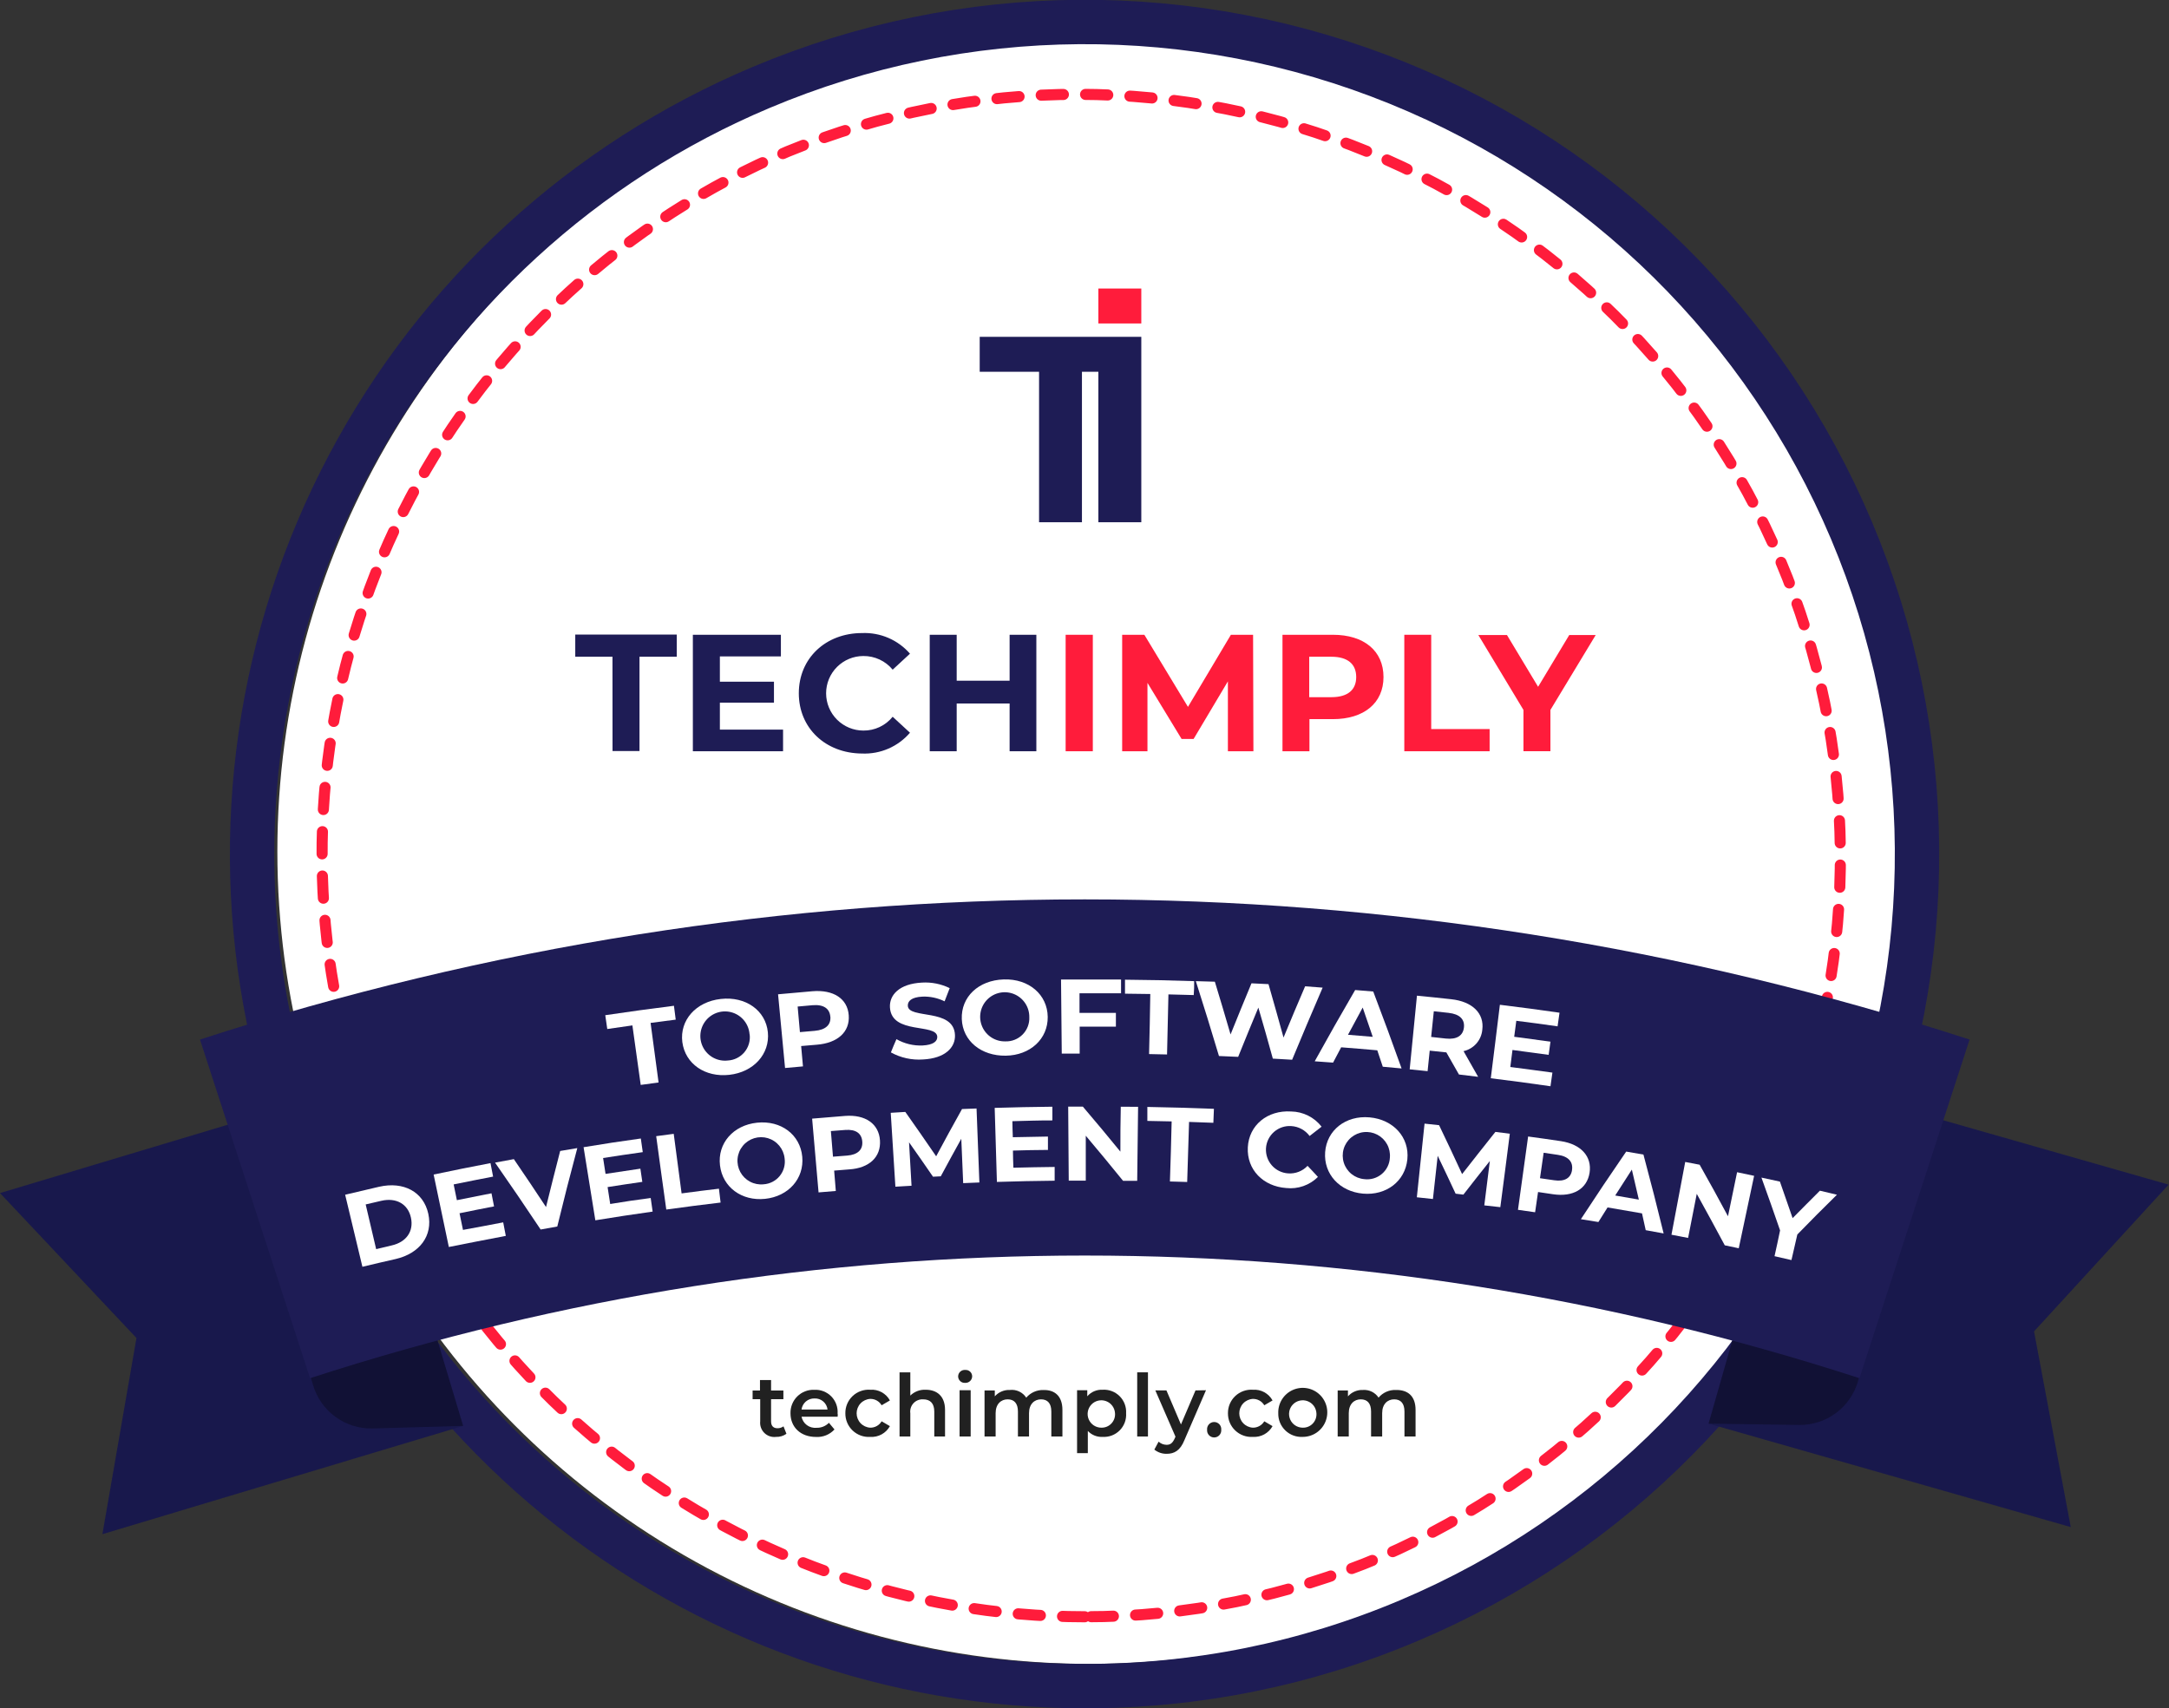 <svg width="391" height="308" viewBox="0 0 391 308" fill="none" xmlns="http://www.w3.org/2000/svg">
<rect x="0" y="0" width="391" height="308" fill="#333333" stroke="none"/>
<g clip-path="url(#clip0_7024_2)">
<circle cx="196.5" cy="153.5" r="146.5" fill="white"/>
<path d="M195.54 304C160.911 304.023 127.341 292.063 100.527 270.151C73.712 248.239 55.305 217.724 48.429 183.784C41.553 149.845 46.632 114.572 62.804 83.951C78.975 53.33 105.243 29.247 137.15 15.79C173.806 0.304 215.112 0.014 251.982 14.983C288.851 29.952 318.264 58.955 333.75 95.61C349.236 132.266 349.527 173.572 334.558 210.441C319.588 247.311 290.586 276.724 253.93 292.21C235.458 300.027 215.598 304.037 195.54 304Z" stroke="#1E1C55" stroke-width="8" stroke-miterlimit="10"/>
<path d="M195.54 291.5C163.815 291.489 133.07 280.51 108.513 260.424C83.957 240.337 67.1 212.379 60.799 181.286C54.498 150.193 59.14 117.878 73.939 89.816C88.737 61.754 112.783 39.672 142 27.31C175.522 13.548 213.121 13.572 246.625 27.376C280.129 41.181 306.831 67.65 320.928 101.033C335.025 134.415 335.378 172.012 321.909 205.653C308.441 239.294 282.24 266.26 249 280.69C232.087 287.847 213.905 291.524 195.54 291.5Z" stroke="#FF1C3B" stroke-width="2" stroke-miterlimit="10" stroke-linecap="round" stroke-dasharray="4 4"/>
<path d="M308 256.68L373.29 275.33L366.67 240.05L390.93 213.59L325.65 194.94L308 256.68Z" fill="#18184C"/>
<path opacity="0.3" d="M308 256.68L324.31 256.92C326.703 256.953 329.041 256.197 330.962 254.77C332.884 253.342 334.281 251.321 334.94 249.02L335.56 246.85L312.68 240.31L308 256.68Z" fill="black"/>
<path d="M83.49 257.09L18.46 276.61L24.6 241.24L0 215.11L65.03 195.59L83.49 257.09Z" fill="#18184C"/>
<path opacity="0.3" d="M83.49 257.09L67.19 257.55C64.796 257.614 62.448 256.89 60.507 255.487C58.566 254.085 57.14 252.083 56.45 249.79L55.8 247.63L78.6 240.79L83.49 257.09Z" fill="black"/>
<path d="M335.2 248.49C244.431 219.002 146.658 219.002 55.89 248.49C49.297 228.163 42.683 207.81 36.05 187.43C139.714 153.736 251.386 153.736 355.05 187.43L335.2 248.49Z" fill="#1E1C55"/>
<path d="M198 60.73H176.61V67.03H187.31V67.85V94.16H195.04V67.85V67.03H198V94.16H205.74V67.03V60.73H198Z" fill="#1E1C55"/>
<path d="M205.74 52.02H198V58.32H205.74V52.02Z" fill="#FF1C3B"/>
<path d="M110.41 118.41H103.7V114.41H122V118.41H115.28V135.41H110.42L110.41 118.41Z" fill="#1E1C55"/>
<path d="M141.16 131.55V135.45H124.9V114.45H140.77V118.35H129.77V122.91H139.52V126.69H129.77V131.55H141.16Z" fill="#1E1C55"/>
<path d="M144 125C144 118.67 148.86 114.14 155.4 114.14C157.027 114.071 158.649 114.37 160.145 115.014C161.64 115.658 162.972 116.631 164.04 117.86L160.92 120.74C160.279 119.962 159.472 119.338 158.559 118.912C157.645 118.487 156.648 118.271 155.64 118.28C153.858 118.28 152.148 118.988 150.888 120.248C149.628 121.509 148.92 123.218 148.92 125C148.92 126.782 149.628 128.492 150.888 129.752C152.148 131.012 153.858 131.72 155.64 131.72C156.651 131.731 157.651 131.513 158.566 131.081C159.48 130.65 160.285 130.017 160.92 129.23L164.04 132.11C162.974 133.352 161.639 134.335 160.137 134.984C158.635 135.634 157.005 135.933 155.37 135.86C148.81 135.81 144 131.28 144 125Z" fill="#1E1C55"/>
<path d="M186.82 114.45V135.45H182V126.84H172.46V135.45H167.6V114.45H172.46V122.73H182V114.45H186.82Z" fill="#1E1C55"/>
<path d="M192.1 114.45H197V135.45H192.1V114.45Z" fill="#FF1C3B"/>
<path d="M221.35 135.45V122.85L215.17 133.23H213L206.85 123.12V135.45H202.29V114.45H206.29L214.15 127.45L221.89 114.45H225.89L225.95 135.45H221.35Z" fill="#FF1C3B"/>
<path d="M249.4 122.07C249.4 126.75 245.89 129.66 240.28 129.66H236.05V135.45H231.19V114.45H240.28C245.89 114.45 249.4 117.36 249.4 122.07ZM244.48 122.07C244.48 119.76 242.98 118.41 240.01 118.41H236.01V125.7H240.01C243 125.7 244.48 124.35 244.48 122.07Z" fill="#FF1C3B"/>
<path d="M253.15 114.45H258V131.45H268.53V135.45H253.15V114.45Z" fill="#FF1C3B"/>
<path d="M279.49 128V135.44H274.63V128L266.5 114.5H271.66L277.27 123.83L282.88 114.5H287.65L279.49 128Z" fill="#FF1C3B"/>
<path d="M141.77 258.51C141.226 258.9 140.568 259.097 139.9 259.07C139.518 259.119 139.13 259.081 138.765 258.958C138.399 258.836 138.067 258.632 137.792 258.363C137.516 258.093 137.306 257.765 137.176 257.403C137.045 257.04 136.999 256.653 137.04 256.27V252.27H135.67V250.71H137V248.82H139V250.71H141.22V252.27H139V256.27C139 257.08 139.4 257.51 140.15 257.51C140.541 257.519 140.923 257.399 141.24 257.17L141.77 258.51Z" fill="#212121"/>
<path d="M151 255.43H144.49C144.611 256.037 144.953 256.578 145.45 256.948C145.947 257.317 146.563 257.489 147.18 257.43C147.597 257.445 148.012 257.372 148.4 257.217C148.787 257.062 149.138 256.828 149.43 256.53L150.43 257.73C150.008 258.189 149.49 258.549 148.912 258.782C148.334 259.016 147.712 259.118 147.09 259.08C144.3 259.08 142.5 257.29 142.5 254.82C142.484 254.255 142.585 253.692 142.796 253.168C143.006 252.643 143.323 252.167 143.725 251.769C144.127 251.372 144.607 251.061 145.134 250.857C145.661 250.652 146.225 250.558 146.79 250.58C147.357 250.55 147.924 250.641 148.453 250.848C148.982 251.054 149.461 251.37 149.859 251.776C150.256 252.182 150.562 252.668 150.757 253.201C150.952 253.735 151.032 254.304 150.99 254.87C151.05 255 151 255.25 151 255.43ZM144.47 254.14H149.18C149.114 253.571 148.835 253.048 148.399 252.677C147.963 252.305 147.402 252.113 146.83 252.14C146.261 252.123 145.706 252.318 145.273 252.688C144.841 253.058 144.561 253.576 144.49 254.14H144.47Z" fill="#212121"/>
<path d="M152.39 254.81C152.382 254.229 152.494 253.653 152.72 253.118C152.946 252.584 153.281 252.101 153.703 251.703C154.125 251.304 154.626 250.998 155.172 250.803C155.719 250.608 156.301 250.528 156.88 250.57C157.593 250.517 158.306 250.672 158.934 251.014C159.562 251.356 160.078 251.872 160.42 252.5L158.93 253.37C158.719 253.011 158.416 252.715 158.052 252.512C157.688 252.31 157.276 252.209 156.86 252.22C156.2 252.261 155.58 252.552 155.127 253.034C154.674 253.517 154.421 254.153 154.421 254.815C154.421 255.477 154.674 256.113 155.127 256.596C155.58 257.078 156.2 257.369 156.86 257.41C157.276 257.419 157.687 257.317 158.051 257.115C158.414 256.913 158.718 256.618 158.93 256.26L160.42 257.13C160.076 257.756 159.56 258.272 158.933 258.615C158.306 258.959 157.594 259.117 156.88 259.07C156.3 259.109 155.718 259.027 155.171 258.83C154.624 258.632 154.124 258.324 153.702 257.923C153.28 257.523 152.946 257.04 152.72 256.504C152.494 255.968 152.382 255.391 152.39 254.81Z" fill="#212121"/>
<path d="M170.36 254.21V259H168.42V254.5C168.42 253.02 167.68 252.3 166.42 252.3C166.094 252.281 165.767 252.334 165.464 252.456C165.161 252.578 164.888 252.766 164.666 253.006C164.444 253.246 164.278 253.533 164.181 253.844C164.083 254.156 164.055 254.486 164.1 254.81V259H162.16V247.43H164.1V251.62C164.465 251.265 164.9 250.988 165.376 250.807C165.853 250.627 166.361 250.546 166.87 250.57C168.88 250.57 170.36 251.7 170.36 254.21Z" fill="#212121"/>
<path d="M172.72 248.13C172.726 247.971 172.765 247.814 172.833 247.67C172.902 247.526 172.998 247.397 173.118 247.291C173.238 247.185 173.378 247.105 173.529 247.055C173.681 247.005 173.841 246.986 174 247C174.156 246.988 174.314 247.007 174.462 247.058C174.611 247.108 174.748 247.188 174.865 247.293C174.981 247.397 175.076 247.525 175.142 247.667C175.208 247.809 175.245 247.963 175.25 248.12C175.251 248.283 175.22 248.444 175.157 248.594C175.094 248.744 175.002 248.88 174.885 248.993C174.768 249.106 174.629 249.195 174.477 249.253C174.325 249.31 174.163 249.337 174 249.33C173.835 249.344 173.669 249.323 173.513 249.269C173.357 249.215 173.213 249.128 173.093 249.015C172.972 248.902 172.876 248.765 172.812 248.612C172.748 248.46 172.717 248.295 172.72 248.13ZM172.98 250.66H174.98V259H172.98V250.66Z" fill="#212121"/>
<path d="M191.52 254.21V259H189.52V254.5C189.52 253.02 188.84 252.3 187.66 252.3C186.48 252.3 185.5 253.14 185.5 254.79V259H183.5V254.5C183.5 253.02 182.82 252.3 181.64 252.3C180.46 252.3 179.48 253.14 179.48 254.79V259H177.48V250.7H179.33V251.76C179.67 251.378 180.09 251.076 180.56 250.877C181.031 250.678 181.54 250.587 182.05 250.61C182.623 250.545 183.202 250.64 183.723 250.886C184.244 251.131 184.686 251.517 185 252C185.38 251.549 185.858 251.191 186.397 250.952C186.935 250.713 187.521 250.599 188.11 250.62C190.12 250.57 191.52 251.7 191.52 254.21Z" fill="#212121"/>
<path d="M203 254.81C203.038 255.375 202.955 255.941 202.758 256.472C202.56 257.003 202.252 257.485 201.854 257.888C201.456 258.29 200.977 258.604 200.449 258.808C199.921 259.012 199.355 259.101 198.79 259.07C198.291 259.099 197.791 259.019 197.326 258.834C196.862 258.649 196.443 258.364 196.1 258V262H194.16V250.66H196V251.75C196.339 251.358 196.763 251.048 197.239 250.843C197.716 250.639 198.232 250.545 198.75 250.57C199.317 250.533 199.885 250.618 200.416 250.818C200.948 251.018 201.431 251.329 201.833 251.73C202.235 252.131 202.547 252.613 202.748 253.144C202.95 253.675 203.035 254.243 203 254.81ZM201 254.81C200.975 254.327 200.808 253.863 200.521 253.474C200.235 253.085 199.84 252.789 199.386 252.622C198.933 252.455 198.44 252.425 197.97 252.535C197.499 252.646 197.072 252.891 196.739 253.243C196.407 253.594 196.185 254.034 196.101 254.51C196.017 254.986 196.075 255.476 196.266 255.92C196.458 256.363 196.775 256.741 197.18 257.006C197.584 257.271 198.057 257.411 198.54 257.41C198.877 257.418 199.213 257.355 199.524 257.226C199.836 257.096 200.116 256.902 200.348 256.657C200.58 256.412 200.758 256.121 200.87 255.803C200.983 255.485 201.027 255.146 201 254.81Z" fill="#212121"/>
<path d="M205 247.43H206.94V259H205V247.43Z" fill="#212121"/>
<path d="M217.4 250.66L213.51 259.66C212.75 261.54 211.69 262.12 210.31 262.12C209.504 262.136 208.717 261.866 208.09 261.36L208.86 259.93C209.251 260.288 209.76 260.491 210.29 260.5C210.98 260.5 211.38 260.18 211.76 259.35L211.9 259.03L208.27 250.69H210.27L212.89 256.83L215.51 250.69L217.4 250.66Z" fill="#212121"/>
<path d="M217.6 257.78C217.584 257.603 217.605 257.425 217.662 257.257C217.719 257.088 217.811 256.934 217.931 256.803C218.05 256.672 218.196 256.567 218.359 256.496C218.521 256.424 218.697 256.387 218.875 256.387C219.052 256.387 219.228 256.424 219.391 256.496C219.553 256.567 219.699 256.672 219.819 256.803C219.939 256.934 220.03 257.088 220.087 257.257C220.144 257.425 220.165 257.603 220.15 257.78C220.165 257.957 220.144 258.135 220.087 258.303C220.03 258.472 219.939 258.626 219.819 258.757C219.699 258.888 219.553 258.993 219.391 259.064C219.228 259.136 219.052 259.173 218.875 259.173C218.697 259.173 218.521 259.136 218.359 259.064C218.196 258.993 218.05 258.888 217.931 258.757C217.811 258.626 217.719 258.472 217.662 258.303C217.605 258.135 217.584 257.957 217.6 257.78Z" fill="#212121"/>
<path d="M221.36 254.81C221.353 254.229 221.466 253.653 221.693 253.118C221.921 252.583 222.256 252.101 222.679 251.702C223.102 251.304 223.603 250.998 224.151 250.803C224.698 250.608 225.28 250.529 225.86 250.57C226.572 250.52 227.285 250.675 227.912 251.017C228.539 251.359 229.056 251.874 229.4 252.5L227.91 253.37C227.698 253.012 227.395 252.716 227.031 252.514C226.667 252.312 226.256 252.21 225.84 252.22C225.179 252.261 224.559 252.552 224.106 253.034C223.653 253.517 223.401 254.153 223.401 254.815C223.401 255.477 223.653 256.114 224.106 256.596C224.559 257.078 225.179 257.369 225.84 257.41C226.255 257.417 226.665 257.314 227.029 257.112C227.392 256.91 227.696 256.616 227.91 256.26L229.4 257.13C229.053 257.755 228.537 258.269 227.91 258.612C227.284 258.956 226.573 259.114 225.86 259.07C225.279 259.109 224.697 259.027 224.149 258.83C223.602 258.632 223.101 258.324 222.678 257.924C222.256 257.524 221.92 257.041 221.693 256.505C221.467 255.969 221.353 255.392 221.36 254.81Z" fill="#212121"/>
<path d="M230.43 254.81C230.398 253.929 230.63 253.059 231.096 252.311C231.563 251.563 232.242 250.972 233.047 250.613C233.852 250.254 234.745 250.144 235.613 250.297C236.481 250.45 237.284 250.859 237.918 251.471C238.552 252.083 238.988 252.871 239.171 253.733C239.353 254.595 239.274 255.493 238.943 256.309C238.613 257.126 238.045 257.825 237.314 258.317C236.583 258.809 235.721 259.071 234.84 259.07C234.265 259.103 233.689 259.017 233.149 258.817C232.608 258.616 232.116 258.306 231.701 257.906C231.287 257.506 230.96 257.024 230.741 256.491C230.522 255.958 230.416 255.386 230.43 254.81ZM237.31 254.81C237.284 254.328 237.118 253.864 236.832 253.475C236.545 253.086 236.151 252.79 235.698 252.623C235.245 252.456 234.753 252.425 234.283 252.534C233.813 252.644 233.385 252.889 233.052 253.239C232.72 253.589 232.497 254.029 232.412 254.504C232.327 254.979 232.383 255.469 232.573 255.913C232.763 256.357 233.079 256.735 233.482 257.001C233.885 257.267 234.357 257.409 234.84 257.41C235.178 257.419 235.514 257.358 235.827 257.229C236.14 257.1 236.422 256.906 236.654 256.661C236.887 256.416 237.066 256.124 237.179 255.805C237.292 255.486 237.336 255.147 237.31 254.81Z" fill="#212121"/>
<path d="M255.18 254.21V259H253.18V254.5C253.18 253.02 252.5 252.3 251.32 252.3C250.14 252.3 249.16 253.14 249.16 254.79V259H247.16V254.5C247.16 253.02 246.48 252.3 245.3 252.3C244.12 252.3 243.14 253.14 243.14 254.79V259H241.14V250.7H242.99V251.76C243.329 251.378 243.749 251.076 244.22 250.877C244.69 250.678 245.199 250.587 245.71 250.61C246.257 250.572 246.804 250.679 247.296 250.922C247.788 251.164 248.207 251.533 248.51 251.99C248.89 251.539 249.367 251.181 249.906 250.942C250.445 250.703 251.031 250.589 251.62 250.61C253.78 250.57 255.18 251.7 255.18 254.21Z" fill="#212121"/>
<path d="M114 184.88L109.47 185.53L109.11 183.04C114.11 182.31 116.53 181.97 121.49 181.34C121.62 182.34 121.68 182.84 121.81 183.84L117.28 184.43C117.85 188.73 118.14 190.87 118.72 195.17L115.5 195.61L114 184.88Z" fill="white"/>
<path d="M123 187.88C122.51 183.95 125.44 180.61 129.94 180.11C134.44 179.61 138.03 182.19 138.42 186.11C138.81 190.03 135.86 193.3 131.48 193.79C127.1 194.28 123.52 191.82 123 187.88ZM135.12 186.49C135.058 185.606 134.734 184.761 134.189 184.063C133.643 183.365 132.901 182.846 132.058 182.573C131.215 182.3 130.31 182.286 129.459 182.531C128.608 182.777 127.849 183.272 127.282 183.952C126.714 184.632 126.363 185.466 126.273 186.348C126.183 187.229 126.359 188.117 126.779 188.898C127.198 189.678 127.841 190.316 128.625 190.728C129.409 191.14 130.299 191.308 131.18 191.21C131.757 191.182 132.323 191.034 132.841 190.777C133.359 190.519 133.818 190.158 134.19 189.715C134.562 189.272 134.838 188.756 135.002 188.201C135.165 187.647 135.212 187.064 135.14 186.49H135.12Z" fill="white"/>
<path d="M153 183.06C153.22 186.06 151 188.06 147.25 188.36L144.42 188.6C144.55 190.07 144.62 190.8 144.75 192.27L141.52 192.56C141.02 187.25 140.77 184.56 140.26 179.27C142.73 179.04 143.97 178.93 146.44 178.72C150.26 178.4 152.79 180.07 153 183.06ZM149.68 183.31C149.56 181.85 148.48 181.07 146.47 181.24L143.79 181.48L144.2 186.09L146.86 185.86C148.86 185.69 149.8 184.76 149.69 183.31H149.68Z" fill="white"/>
<path d="M160.6 189.75C160.98 188.8 161.17 188.32 161.6 187.36C163.035 188.177 164.671 188.572 166.32 188.5C168.24 188.4 168.99 187.75 168.96 186.93C168.84 184.44 160.73 186.6 160.43 181.65C160.29 179.38 162.13 177.37 166.2 177.16C167.925 177.056 169.648 177.4 171.2 178.16L170.28 180.54C169.038 179.928 167.664 179.636 166.28 179.69C164.28 179.79 163.61 180.52 163.65 181.35C163.79 183.81 171.95 181.71 172.15 186.61C172.25 188.84 170.39 190.82 166.39 191.02C164.378 191.164 162.367 190.723 160.6 189.75Z" fill="white"/>
<path d="M173.38 183.74C173.23 179.74 176.38 176.74 180.94 176.59C185.5 176.44 188.82 179.35 188.87 183.34C188.92 187.33 185.7 190.28 181.3 190.34C176.9 190.4 173.54 187.71 173.38 183.74ZM185.55 183.39C185.562 182.506 185.309 181.639 184.824 180.901C184.339 180.162 183.644 179.585 182.829 179.244C182.013 178.903 181.115 178.814 180.248 178.988C179.382 179.162 178.587 179.592 177.966 180.221C177.346 180.85 176.928 181.651 176.766 182.519C176.604 183.388 176.705 184.285 177.057 185.096C177.409 185.907 177.995 186.594 178.741 187.068C179.486 187.543 180.357 187.784 181.24 187.76C181.816 187.779 182.39 187.678 182.925 187.464C183.461 187.25 183.946 186.928 184.351 186.517C184.755 186.107 185.071 185.617 185.277 185.079C185.484 184.541 185.577 183.966 185.55 183.39Z" fill="white"/>
<path d="M194.6 179.09C194.6 180.5 194.6 181.21 194.6 182.62C197.22 182.62 198.53 182.62 201.16 182.62C201.16 183.62 201.16 184.11 201.16 185.1C198.55 185.1 197.24 185.1 194.63 185.1C194.63 187.1 194.63 188.02 194.63 189.96H191.4C191.35 184.62 191.32 181.96 191.27 176.61C195.6 176.61 197.77 176.61 202.09 176.61C202.09 177.61 202.09 178.1 202.09 179.09C199.08 179.09 197.59 179.08 194.6 179.09Z" fill="white"/>
<path d="M207.36 179.22L202.8 179.16C202.8 178.16 202.8 177.65 202.8 176.64C207.8 176.69 210.28 176.74 215.27 176.9C215.27 177.9 215.27 178.41 215.19 179.41L210.63 179.29L210.38 190.12L207.14 190.05C207.25 185.72 207.29 183.55 207.36 179.22Z" fill="white"/>
<path d="M238.43 178.07C236.19 183.26 235.09 185.87 232.93 191.07L229.45 190.87C228.45 187.19 227.9 185.35 226.84 181.67C225.36 185.22 224.64 187 223.2 190.55L219.74 190.4C218.12 184.99 217.28 182.29 215.57 176.9L219 177C220.15 180.8 220.72 182.7 221.83 186.51C223.32 182.82 224.07 180.97 225.6 177.29L228.67 177.44C229.77 181.29 230.32 183.22 231.38 187.07C232.91 183.37 233.69 181.52 235.27 177.83L238.43 178.07Z" fill="white"/>
<path d="M248.28 189.37C245.68 189.14 244.38 189.03 241.77 188.83C241.18 189.93 240.89 190.48 240.31 191.59L237 191.35C239.86 186.19 241.32 183.62 244.29 178.5L247.55 178.77C249.65 184.31 250.67 187.09 252.66 192.64L249.27 192.33C248.88 191.14 248.68 190.55 248.28 189.37ZM247.46 186.94C246.74 184.83 246.38 183.77 245.65 181.66C244.58 183.66 244.05 184.6 243 186.57C244.78 186.71 245.68 186.78 247.46 186.94Z" fill="white"/>
<path d="M263 193.73C262.09 192.13 261.64 191.33 260.72 189.73H260.56L257.73 189.43C257.58 190.91 257.5 191.65 257.35 193.13L254.12 192.8C254.64 187.49 254.91 184.8 255.43 179.52C257.9 179.76 259.13 179.89 261.6 180.16C265.41 180.57 267.6 182.7 267.21 185.67C267.127 186.587 266.754 187.454 266.147 188.145C265.54 188.837 264.728 189.319 263.83 189.52C264.89 191.37 265.42 192.3 266.46 194.15C265.07 194 264.38 193.88 263 193.73ZM261.15 182.62L258.47 182.33C258.28 184.19 258.18 185.11 257.99 186.96L260.64 187.25C262.64 187.46 263.74 186.71 263.9 185.25C264.06 183.79 263.14 182.84 261.14 182.62H261.15Z" fill="white"/>
<path d="M279.85 193.39L279.5 195.85C275.2 195.23 273.05 194.94 268.74 194.41C269.4 189.11 269.74 186.46 270.38 181.16C274.68 181.69 276.83 181.98 281.13 182.59L280.78 185.05C277.78 184.62 276.31 184.42 273.34 184.05L272.96 186.93C275.58 187.27 276.89 187.45 279.5 187.81L279.17 190.19C276.56 189.83 275.26 189.65 272.65 189.31C272.5 190.54 272.42 191.15 272.26 192.38C275.3 192.75 276.82 193 279.85 193.39Z" fill="white"/>
<path d="M62.22 215.41C64.67 214.82 65.9 214.53 68.35 213.97C72.77 212.97 76.35 214.89 77.21 218.85C78.07 222.81 75.64 226 71.33 227C68.93 227.54 67.73 227.83 65.33 228.4C64.09 223.2 63.47 220.6 62.22 215.41ZM70.61 224.55C73.24 223.95 74.61 222.02 74.08 219.55C73.55 217.08 71.43 215.89 68.76 216.5L65.92 217.16C66.68 220.38 67.05 221.99 67.81 225.22L70.61 224.55Z" fill="white"/>
<path d="M90.71 220.39C90.9 221.39 90.99 221.85 91.18 222.83C87.07 223.61 85.01 224.02 80.91 224.83C79.82 219.61 79.27 216.99 78.17 211.77C82.26 210.91 84.31 210.5 88.42 209.71C88.61 210.71 88.7 211.17 88.89 212.14C86.04 212.69 84.62 212.97 81.78 213.55C82.01 214.69 82.13 215.26 82.36 216.39C84.86 215.88 86.11 215.63 88.6 215.15C88.79 216.09 88.88 216.57 89.06 217.51C86.57 217.99 85.33 218.24 82.84 218.75C83.09 219.96 83.22 220.56 83.46 221.75C86.36 221.23 87.81 220.94 90.71 220.39Z" fill="white"/>
<path d="M104.07 207C102.57 212.65 101.84 215.48 100.46 221.14L97.46 221.68C94.22 216.83 92.58 214.42 89.24 209.62L92.63 208.99C94.98 212.43 96.14 214.16 98.43 217.63C99.43 213.63 99.93 211.56 100.98 207.52L104.07 207Z" fill="white"/>
<path d="M117.3 216L117.65 218.45C113.51 219.04 111.45 219.35 107.32 220.02C106.47 214.74 106.05 212.11 105.2 206.84C109.32 206.17 111.38 205.84 115.52 205.27L115.87 207.73C113 208.13 111.57 208.35 108.72 208.79C108.9 209.94 108.98 210.51 109.16 211.65C111.67 211.26 112.93 211.08 115.44 210.71L115.79 213.09C113.28 213.45 112.03 213.64 109.53 214.03L110 217.08C112.92 216.6 114.38 216.38 117.3 216Z" fill="white"/>
<path d="M118.29 204.85L121.45 204.43C122.02 208.72 122.3 210.87 122.87 215.17C125.56 214.81 126.87 214.64 129.6 214.32L129.9 216.82C125.98 217.29 124.02 217.54 120.11 218.08C119.38 212.79 119 210.14 118.29 204.85Z" fill="white"/>
<path d="M129.79 210.11C129.32 206.17 132.15 202.87 136.48 202.42C140.81 201.97 144.25 204.59 144.62 208.55C144.99 212.51 142.13 215.71 137.92 216.15C133.71 216.59 130.25 214.05 129.79 210.11ZM141.44 208.86C141.355 208.022 141.022 207.227 140.485 206.578C139.948 205.928 139.23 205.453 138.423 205.211C137.616 204.97 136.755 204.973 135.949 205.221C135.144 205.469 134.43 205.95 133.898 206.604C133.366 207.258 133.04 208.054 132.961 208.893C132.882 209.733 133.054 210.576 133.454 211.318C133.855 212.059 134.466 212.665 135.212 213.059C135.957 213.453 136.802 213.617 137.64 213.53C138.204 213.494 138.755 213.342 139.258 213.083C139.761 212.825 140.204 212.465 140.561 212.026C140.918 211.587 141.18 211.08 141.332 210.535C141.483 209.99 141.52 209.42 141.44 208.86Z" fill="white"/>
<path d="M158.63 205.61C158.83 208.61 156.7 210.61 153.09 210.84L150.37 211.06L150.67 214.73L147.56 214.99C147.1 209.67 146.86 206.99 146.4 201.69C148.78 201.48 149.96 201.39 152.34 201.2C156 200.92 158.43 202.62 158.63 205.61ZM155.44 205.83C155.33 204.36 154.3 203.58 152.36 203.73L149.78 203.93C149.93 205.78 150.01 206.7 150.16 208.55L152.72 208.35C154.64 208.2 155.55 207.28 155.44 205.83Z" fill="white"/>
<path d="M173.63 213.32C173.49 210.12 173.42 208.51 173.29 205.32C171.79 208.03 171.05 209.38 169.59 212.09L168.19 212.16C166.48 209.68 165.62 208.43 163.87 205.96L164.32 213.79L161.41 213.96C161.07 208.63 160.9 205.96 160.57 200.64L163.2 200.48C165.45 203.67 166.56 205.27 168.76 208.48C170.59 205.06 171.53 203.36 173.42 199.96L176.04 199.86C176.24 205.2 176.35 207.86 176.55 213.2L173.63 213.32Z" fill="white"/>
<path d="M190.12 210.4C190.12 211.4 190.12 211.89 190.12 212.88C185.96 212.93 183.87 212.97 179.71 213.1L179.31 199.75C183.47 199.63 185.55 199.59 189.71 199.54V202.01C186.83 202.01 185.39 202.08 182.5 202.15C182.5 203.31 182.55 203.89 182.58 205.04C185.11 204.98 186.37 204.96 188.91 204.92C188.91 205.92 188.91 206.37 188.91 207.33C186.39 207.33 185.13 207.39 182.6 207.45C182.6 208.68 182.65 209.3 182.68 210.54C185.71 210.46 187.18 210.44 190.12 210.4Z" fill="white"/>
<path d="M205.16 199.56L205 212.9H202.45C199.8 209.63 198.45 208.01 195.73 204.77C195.73 208.01 195.73 209.63 195.73 212.87H192.66L192.56 199.52H195.2C197.95 202.75 199.3 204.38 201.97 207.64C201.97 204.4 201.97 202.78 202.04 199.54L205.16 199.56Z" fill="white"/>
<path d="M211.21 202.19L206.83 202.1V199.58C211.63 199.67 214.03 199.74 218.83 199.92L218.73 202.44L214.35 202.28C214.21 206.62 214.14 208.78 214.01 213.11L210.9 213.02C211.05 208.69 211.1 206.53 211.21 202.19Z" fill="white"/>
<path d="M224.94 206.87C225.14 202.87 228.47 200.13 232.75 200.4C233.812 200.416 234.857 200.67 235.807 201.144C236.758 201.619 237.589 202.301 238.24 203.14C237.37 203.81 236.94 204.14 236.08 204.82C235.691 204.295 235.191 203.862 234.615 203.553C234.04 203.243 233.403 203.065 232.75 203.03C231.619 202.958 230.506 203.339 229.655 204.088C228.805 204.838 228.287 205.894 228.215 207.025C228.144 208.156 228.524 209.269 229.273 210.12C230.023 210.97 231.079 211.488 232.21 211.56C232.858 211.608 233.508 211.51 234.114 211.275C234.719 211.04 235.265 210.673 235.71 210.2C236.46 210.99 236.84 211.38 237.58 212.2C236.839 212.939 235.941 213.503 234.952 213.849C233.964 214.195 232.911 214.315 231.87 214.2C227.71 213.91 224.74 210.89 224.94 206.87Z" fill="white"/>
<path d="M238.88 207.73C239.17 203.78 242.58 201.08 246.88 201.46C251.18 201.84 254.1 205.07 253.7 209.03C253.3 212.99 249.89 215.58 245.7 215.21C241.51 214.84 238.59 211.69 238.88 207.73ZM250.55 208.73C250.624 207.89 250.448 207.048 250.042 206.309C249.637 205.569 249.022 204.967 248.275 204.578C247.527 204.188 246.681 204.029 245.843 204.121C245.005 204.213 244.213 204.551 243.568 205.093C242.922 205.635 242.452 206.356 242.216 207.166C241.981 207.975 241.991 208.836 242.245 209.64C242.499 210.443 242.985 211.154 243.643 211.681C244.301 212.208 245.1 212.528 245.94 212.6C246.502 212.671 247.072 212.625 247.615 212.465C248.158 212.305 248.662 212.034 249.095 211.669C249.528 211.305 249.881 210.855 250.131 210.347C250.382 209.839 250.524 209.285 250.55 208.72V208.73Z" fill="white"/>
<path d="M267.57 217.33C267.97 214.15 268.17 212.56 268.57 209.33C266.65 211.74 265.69 212.96 263.8 215.39L262.4 215.22C261.13 212.49 260.48 211.12 259.17 208.39C258.83 211.5 258.66 213.06 258.31 216.18L255.41 215.87C255.96 210.55 256.24 207.87 256.8 202.59L259.42 202.87C261.11 206.39 261.94 208.16 263.57 211.69C265.96 208.63 267.16 207.11 269.57 204.08L272.17 204.41C271.48 209.71 271.17 212.36 270.46 217.65L267.57 217.33Z" fill="white"/>
<path d="M286.55 211.45C286.08 214.39 283.55 215.85 279.96 215.32L277.26 214.92C277.05 216.38 276.94 217.11 276.73 218.57L273.64 218.13C274.37 212.84 274.74 210.2 275.47 204.91C277.84 205.23 279.02 205.4 281.38 205.75C285 206.3 287 208.5 286.55 211.45ZM283.38 210.96C283.6 209.5 282.76 208.5 280.84 208.22L278.27 207.84C278.01 209.68 277.88 210.6 277.61 212.43L280.16 212.8C282.07 213.09 283.16 212.39 283.38 211V210.96Z" fill="white"/>
<path d="M296 218.77C293.52 218.33 292.27 218.12 289.79 217.7L288.14 220.33L284.98 219.82C288.19 214.92 289.83 212.48 293.15 207.63L296.26 208.17C297.78 213.85 298.5 216.7 299.9 222.39L296.67 221.8C296.41 220.59 296.27 220 296 218.77ZM295.43 216.29C294.94 214.13 294.68 213.04 294.17 210.88L291.17 215.55L295.43 216.29Z" fill="white"/>
<path d="M316.21 212C315.1 217.22 314.54 219.84 313.44 225.06L310.92 224.53C308.92 220.81 307.92 218.95 305.87 215.25C305.24 218.43 304.93 220.02 304.31 223.2L301.31 222.62C302.31 217.37 302.8 214.75 303.79 209.5L306.39 210C308.48 213.71 309.5 215.57 311.5 219.29L313.14 211.35L316.21 212Z" fill="white"/>
<path d="M324 222.58C323.58 224.42 323.36 225.34 322.94 227.19L319.89 226.49C320.3 224.63 320.51 223.7 320.89 221.84C319.58 218.03 318.89 216.12 317.53 212.32L320.86 213.04C321.79 215.68 322.25 217.04 323.15 219.63C325.15 217.63 326.09 216.63 328.07 214.68L331.14 215.41C328.25 218.26 326.81 219.69 324 222.58Z" fill="white"/>
</g>
<defs>
<clipPath id="clip0_7024_2">
<rect width="390.93" height="308" fill="white"/>
</clipPath>
</defs>
</svg>
